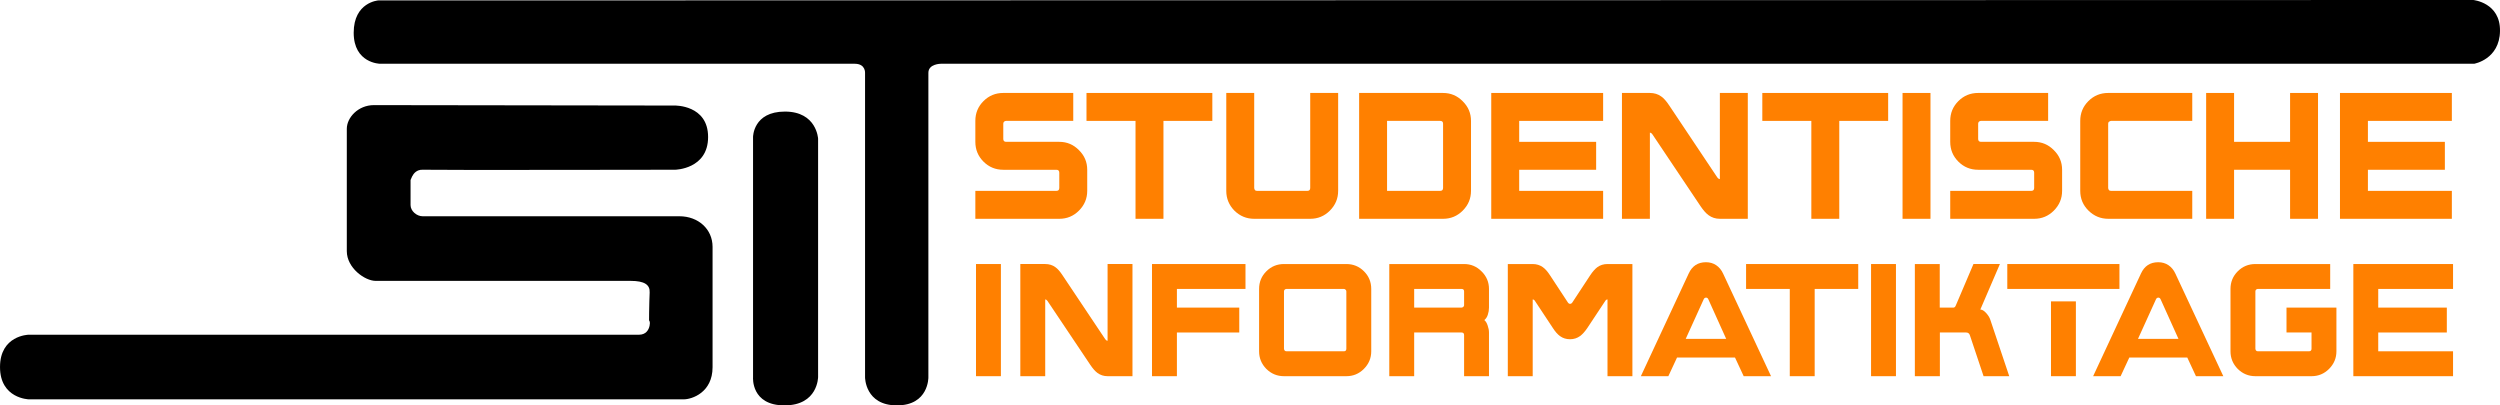 <?xml version="1.0" encoding="UTF-8" standalone="no"?>
<svg
   xmlns:dc="http://purl.org/dc/elements/1.1/"
   xmlns:cc="http://creativecommons.org/ns#"
   xmlns:rdf="http://www.w3.org/1999/02/22-rdf-syntax-ns#"
   xmlns="http://www.w3.org/2000/svg"
   xml:space="preserve"
   enable-background="new 0 0 1615.272 307.272"
   viewBox="0 0 1558.842 252.774"
   height="252.774"
   width="1558.842"
   y="0px"
   x="0px"
   id="Layer_1"
   version="1.1"><defs
     id="defs19" /><path
     style="clip-rule:evenodd;fill:#000000;fill-rule:evenodd;fill-opacity:1"
     id="path7"
     d="m 423.619,134.847 -160.1,0 c -3.647,0 -7.522,-3.208 -7.522,-6.983 l 0,-16.923 c 0,4.567 0.079,-5.373 7.601,-5.104 7.521,0.269 157.363,0 157.363,0 0,0 20.562,-0.299 20.562,-20.415 0,-20.116 -20.831,-19.609 -20.831,-19.609 0,0 -177.655,-0.269 -187.527,-0.269 -9.873,0 -16.924,7.79 -16.924,14.773 l 0,76.29 c 0,10.476 11.282,18.533 17.999,18.533 l 159.023,0 c 8.596,0 12.089,2.418 11.82,7.255 -0.269,4.835 -0.538,22.295 -0.269,18.266 0.269,-4.03 2.418,8.058 -6.446,8.058 l -380.639,0 c 0,0 -17.729,0.41 -17.729,20.146 0,19.737 17.999,20.146 17.999,20.146 l 408.277,0 c 5.103,0 18.026,-4.209 18.026,-20.058 l 0,-75.034 c 0,-11.013 -8.864,-19.072 -20.683,-19.072 z m 65.81,-65.274 c -19.877,0 -19.877,15.849 -19.877,15.849 l 0,149.892 c 0,0 -1.342,17.46 19.61,17.46 20.952,0 20.952,-17.729 20.952,-17.729 l 0,-148.549 c 0,0 -0.806,-16.923 -20.685,-16.923 z M 1542.182,0 235.85,0.268 c 0,0 -15.311,1.074 -15.311,20.146 0,19.073 16.386,19.342 16.386,19.342 l 296.023,0 c 6.984,0 6.446,5.909 6.446,5.909 l 0,189.648 c 0,0 0,17.46 19.878,17.46 19.878,0 19.609,-17.46 19.609,-17.46 l 0,-189.916 c 0,-5.641 7.791,-5.641 7.791,-5.641 l 956.047,-3e-6 c 0,0 15.852,-2.687 16.12,-20.416 C 1559.106,1.611 1542.182,0 1542.182,0 Z" /><g
     id="text4170"
     style="font-style:normal;font-variant:normal;font-weight:normal;font-stretch:normal;font-size:63.657px;line-height:120%;font-family:sans-serif;-inkscape-font-specification:'sans-serif, Normal';text-align:start;letter-spacing:0px;word-spacing:0px;writing-mode:lr-tb;text-anchor:start;fill:#ff8000;fill-opacity:1;stroke:none;stroke-width:1px;stroke-linecap:butt;stroke-linejoin:miter;stroke-opacity:1"><path
       id="path4137"
       style="font-style:normal;font-variant:normal;font-weight:normal;font-stretch:normal;font-size:90.711px;font-family:'BoomBox 2';-inkscape-font-specification:'BoomBox 2, ';text-align:center;text-anchor:middle;fill:#ff8000;fill-opacity:1"
       d="m 677.923,119.012 q 0,7.166 -5.171,12.337 -5.08,5.08 -12.246,5.08 l -52.341,0 0,-17.417 50.526,0 q 1.814,0 1.814,-1.814 l 0,-9.525 q 0,-1.814 -1.814,-1.814 l -33.11,0 q -7.257,0 -12.337,-5.08 -5.08,-5.08 -5.08,-12.337 l 0,-13.062 q 0,-7.257 5.08,-12.337 5.08,-5.08 12.337,-5.08 l 43.632,0 0,17.417 -41.909,0 q -0.726,0 -1.27,0.544 -0.454,0.454 -0.454,1.179 l 0,9.615 q 0,0.726 0.454,1.27 0.544,0.454 1.27,0.454 l 33.2,0 q 7.166,0 12.246,5.171 5.171,5.08 5.171,12.246 l 0,13.153 z" /><path
       id="path4139"
       style="font-style:normal;font-variant:normal;font-weight:normal;font-stretch:normal;font-size:90.711px;font-family:'BoomBox 2';-inkscape-font-specification:'BoomBox 2, ';text-align:center;text-anchor:middle;fill:#ff8000;fill-opacity:1"
       d="m 755.934,75.38 -30.479,0 0,61.049 -17.417,0 0,-61.049 -30.57,0 0,-17.417 78.465,0 0,17.417 z" /><path
       id="path4141"
       style="font-style:normal;font-variant:normal;font-weight:normal;font-stretch:normal;font-size:90.711px;font-family:'BoomBox 2';-inkscape-font-specification:'BoomBox 2, ';text-align:center;text-anchor:middle;fill:#ff8000;fill-opacity:1"
       d="m 834.386,119.012 q 0,7.166 -5.171,12.337 -5.08,5.08 -12.246,5.08 l -34.924,0 q -7.166,0 -12.337,-5.08 -5.08,-5.171 -5.08,-12.337 l 0,-61.049 17.417,0 0,59.235 q 0,0.454 0.363,1.179 0.454,0.635 1.361,0.635 l 31.386,0 q 1.814,0 1.814,-1.814 l 0,-59.235 17.417,0 0,61.049 z" /><path
       id="path4143"
       style="font-style:normal;font-variant:normal;font-weight:normal;font-stretch:normal;font-size:90.711px;font-family:'BoomBox 2';-inkscape-font-specification:'BoomBox 2, ';text-align:center;text-anchor:middle;fill:#ff8000;fill-opacity:1"
       d="m 917.224,119.012 q 0,7.166 -5.171,12.337 -5.08,5.08 -12.246,5.08 l -52.341,0 0,-78.465 52.341,0 q 7.166,0 12.246,5.171 5.171,5.08 5.171,12.246 l 0,43.632 z m -17.417,-1.814 0,-40.094 q 0,-1.724 -1.814,-1.724 l -33.11,0 0,43.632 33.11,0 q 1.814,0 1.814,-1.814 z" /><path
       id="path4145"
       style="font-style:normal;font-variant:normal;font-weight:normal;font-stretch:normal;font-size:90.711px;font-family:'BoomBox 2';-inkscape-font-specification:'BoomBox 2, ';text-align:center;text-anchor:middle;fill:#ff8000;fill-opacity:1"
       d="m 999.609,136.429 -69.757,0 0,-78.465 69.757,0 0,17.417 -52.341,0 0,13.062 47.986,0 0,17.417 -47.986,0 0,13.153 52.341,0 0,17.417 z" /><path
       id="path4147"
       style="font-style:normal;font-variant:normal;font-weight:normal;font-stretch:normal;font-size:90.711px;font-family:'BoomBox 2';-inkscape-font-specification:'BoomBox 2, ';text-align:center;text-anchor:middle;fill:#ff8000;fill-opacity:1"
       d="m 1089.816,136.429 -17.417,0 q -3.991,0 -7.075,-2.268 -2.358,-1.724 -4.989,-5.624 l -30.026,-44.811 q -0.726,-0.998 -1.542,-0.998 l 0,53.701 -17.417,0 0,-78.465 17.417,0 q 4.082,0 7.075,2.177 2.358,1.633 4.989,5.624 l 29.935,44.811 q 0.816,1.089 1.633,1.089 l 0,-53.701 17.417,0 0,78.465 z" /><path
       id="path4149"
       style="font-style:normal;font-variant:normal;font-weight:normal;font-stretch:normal;font-size:90.711px;font-family:'BoomBox 2';-inkscape-font-specification:'BoomBox 2, ';text-align:center;text-anchor:middle;fill:#ff8000;fill-opacity:1"
       d="m 1177.334,75.38 -30.479,0 0,61.049 -17.417,0 0,-61.049 -30.57,0 0,-17.417 78.466,0 0,17.417 z" /><path
       id="path4151"
       style="font-style:normal;font-variant:normal;font-weight:normal;font-stretch:normal;font-size:90.711px;font-family:'BoomBox 2';-inkscape-font-specification:'BoomBox 2, ';text-align:center;text-anchor:middle;fill:#ff8000;fill-opacity:1"
       d="m 1203.723,136.429 -17.417,0 0,-78.465 17.417,0 0,78.465 z" /><path
       id="path4153"
       style="font-style:normal;font-variant:normal;font-weight:normal;font-stretch:normal;font-size:90.711px;font-family:'BoomBox 2';-inkscape-font-specification:'BoomBox 2, ';text-align:center;text-anchor:middle;fill:#ff8000;fill-opacity:1"
       d="m 1285.796,119.012 q 0,7.166 -5.171,12.337 -5.08,5.08 -12.246,5.08 l -52.341,0 0,-17.417 50.526,0 q 1.814,0 1.814,-1.814 l 0,-9.525 q 0,-1.814 -1.814,-1.814 l -33.11,0 q -7.257,0 -12.337,-5.08 -5.08,-5.08 -5.08,-12.337 l 0,-13.062 q 0,-7.257 5.08,-12.337 5.08,-5.08 12.337,-5.08 l 43.632,0 0,17.417 -41.909,0 q -0.726,0 -1.27,0.544 -0.454,0.454 -0.454,1.179 l 0,9.615 q 0,0.726 0.454,1.27 0.544,0.454 1.27,0.454 l 33.2,0 q 7.166,0 12.246,5.171 5.171,5.08 5.171,12.246 l 0,13.153 z" /><path
       id="path4155"
       style="font-style:normal;font-variant:normal;font-weight:normal;font-stretch:normal;font-size:90.711px;font-family:'BoomBox 2';-inkscape-font-specification:'BoomBox 2, ';text-align:center;text-anchor:middle;fill:#ff8000;fill-opacity:1"
       d="m 1366.953,136.429 -52.34,0 q -7.166,0 -12.337,-5.08 -5.17,-5.08 -5.17,-12.337 l 0,-43.632 q 0,-7.257 5.08,-12.337 5.08,-5.08 12.337,-5.08 l 52.431,0 0,17.417 -50.617,0 q -0.454,0 -1.179,0.454 -0.635,0.363 -0.635,1.27 l 0,40.094 q 0,0.454 0.363,1.179 0.454,0.635 1.361,0.635 l 50.708,0 0,17.417 z" /><path
       id="path4157"
       style="font-style:normal;font-variant:normal;font-weight:normal;font-stretch:normal;font-size:90.711px;font-family:'BoomBox 2';-inkscape-font-specification:'BoomBox 2, ';text-align:center;text-anchor:middle;fill:#ff8000;fill-opacity:1"
       d="m 1445.371,136.429 -17.417,0 0,-30.57 -34.924,0 0,30.57 -17.417,0 0,-78.465 17.417,0 0,30.479 34.924,0 0,-30.479 17.417,0 0,78.465 z" /><path
       id="path4159"
       style="font-style:normal;font-variant:normal;font-weight:normal;font-stretch:normal;font-size:90.711px;font-family:'BoomBox 2';-inkscape-font-specification:'BoomBox 2, ';text-align:center;text-anchor:middle;fill:#ff8000;fill-opacity:1"
       d="m 1528.818,136.429 -69.757,0 0,-78.465 69.757,0 0,17.417 -52.341,0 0,13.062 47.986,0 0,17.417 -47.986,0 0,13.153 52.341,0 0,17.417 z" /><path
       id="path4161"
       style="font-style:normal;font-variant:normal;font-weight:normal;font-stretch:normal;font-size:80.845px;font-family:'BoomBox 2';-inkscape-font-specification:'BoomBox 2, ';text-align:center;text-anchor:middle;fill:#ff8000;fill-opacity:1"
       d="m 624.1,234.566 -15.522,0 0,-69.931 15.522,0 0,69.931 z" /><path
       id="path4163"
       style="font-style:normal;font-variant:normal;font-weight:normal;font-stretch:normal;font-size:80.845px;font-family:'BoomBox 2';-inkscape-font-specification:'BoomBox 2, ';text-align:center;text-anchor:middle;fill:#ff8000;fill-opacity:1"
       d="m 706.141,234.566 -15.522,0 q -3.557,0 -6.306,-2.021 -2.102,-1.536 -4.446,-5.012 l -26.76,-39.937 q -0.647,-0.889 -1.374,-0.889 l 0,47.86 -15.522,0 0,-69.931 15.522,0 q 3.638,0 6.306,1.94 2.102,1.455 4.446,5.012 l 26.679,39.937 q 0.728,0.97 1.455,0.97 l 0,-47.86 15.522,0 0,69.931 z" /><path
       id="path4165"
       style="font-style:normal;font-variant:normal;font-weight:normal;font-stretch:normal;font-size:80.845px;font-family:'BoomBox 2';-inkscape-font-specification:'BoomBox 2, ';text-align:center;text-anchor:middle;fill:#ff8000;fill-opacity:1"
       d="m 776.607,180.158 -42.767,0 0,11.642 38.886,0 0,15.522 -38.886,0 0,27.245 -15.522,0 0,-69.931 58.289,0 0,15.522 z" /><path
       id="path4167"
       style="font-style:normal;font-variant:normal;font-weight:normal;font-stretch:normal;font-size:80.845px;font-family:'BoomBox 2';-inkscape-font-specification:'BoomBox 2, ';text-align:center;text-anchor:middle;fill:#ff8000;fill-opacity:1"
       d="m 855.021,219.044 q 0,6.387 -4.608,10.995 -4.527,4.527 -10.914,4.527 l -38.886,0 q -6.387,0 -10.995,-4.527 -4.527,-4.608 -4.527,-10.995 l 0,-38.886 q 0,-6.468 4.527,-10.995 4.527,-4.527 10.995,-4.527 l 38.886,0 q 6.468,0 10.995,4.527 4.527,4.527 4.527,10.995 l 0,38.886 z m -15.522,-1.617 0,-35.733 q 0,-0.647 -0.485,-1.051 -0.404,-0.485 -1.051,-0.485 l -35.814,0 q -0.647,0 -1.132,0.485 -0.404,0.404 -0.404,1.051 l 0,35.733 q 0,0.404 0.323,1.051 0.404,0.566 1.213,0.566 l 35.814,0 q 1.536,0 1.536,-1.617 z" /><path
       id="path4169"
       style="font-style:normal;font-variant:normal;font-weight:normal;font-stretch:normal;font-size:80.845px;font-family:'BoomBox 2';-inkscape-font-specification:'BoomBox 2, ';text-align:center;text-anchor:middle;fill:#ff8000;fill-opacity:1"
       d="m 928.44,234.566 -15.522,0 0,-25.628 q 0,-1.617 -1.617,-1.617 l -29.508,0 0,27.245 -15.522,0 0,-69.931 46.647,0 q 6.387,0 10.914,4.608 4.608,4.527 4.608,10.914 l 0,11.642 q 0,2.264 -0.728,4.446 -0.647,2.102 -2.183,3.315 1.374,1.132 2.102,3.476 0.808,2.264 0.808,4.285 l 0,27.245 z m -15.522,-44.303 0,-8.57 q 0,-1.536 -1.617,-1.536 l -29.508,0 0,11.642 29.508,0 q 0.404,0 0.808,-0.243 0.808,-0.485 0.808,-1.294 z" /><path
       id="path4171"
       style="font-style:normal;font-variant:normal;font-weight:normal;font-stretch:normal;font-size:80.845px;font-family:'BoomBox 2';-inkscape-font-specification:'BoomBox 2, ';text-align:center;text-anchor:middle;fill:#ff8000;fill-opacity:1"
       d="m 1017.859,234.566 -15.522,0 0,-47.86 q -0.808,0 -1.374,0.889 l -11.237,16.977 q -2.264,3.315 -4.446,4.932 -2.749,2.021 -6.306,2.021 -3.557,0 -6.225,-1.94 -2.264,-1.617 -4.446,-5.012 l -11.237,-16.977 q -0.566,-0.889 -1.374,-0.889 l 0,47.86 -15.522,0 0,-69.931 15.522,0 q 3.557,0 6.306,1.94 2.183,1.536 4.446,5.012 l 11.157,16.977 q 0.566,0.889 1.374,0.889 0.889,0 1.455,-0.889 l 11.157,-16.977 q 2.264,-3.395 4.446,-5.012 2.668,-1.94 6.306,-1.94 l 15.522,0 0,69.931 z" /><path
       id="path4173"
       style="font-style:normal;font-variant:normal;font-weight:normal;font-stretch:normal;font-size:80.845px;font-family:'BoomBox 2';-inkscape-font-specification:'BoomBox 2, ';text-align:center;text-anchor:middle;fill:#ff8000;fill-opacity:1"
       d="m 1076.336,211.283 -11.157,-24.738 q -0.485,-0.97 -1.374,-0.97 -0.97,0 -1.455,0.97 l -11.237,24.738 25.224,0 z m 27.972,23.283 -17.058,0 -5.417,-11.642 -36.138,0 -5.417,11.642 -17.139,0 29.832,-64.029 q 3.234,-7.033 10.752,-7.033 3.638,0 6.387,1.859 2.749,1.859 4.285,5.174 l 29.913,64.029 z" /><path
       id="path4175"
       style="font-style:normal;font-variant:normal;font-weight:normal;font-stretch:normal;font-size:80.845px;font-family:'BoomBox 2';-inkscape-font-specification:'BoomBox 2, ';text-align:center;text-anchor:middle;fill:#ff8000;fill-opacity:1"
       d="m 1158.678,180.158 -27.164,0 0,54.408 -15.522,0 0,-54.408 -27.245,0 0,-15.522 69.931,0 0,15.522 z" /><path
       id="path4177"
       style="font-style:normal;font-variant:normal;font-weight:normal;font-stretch:normal;font-size:80.845px;font-family:'BoomBox 2';-inkscape-font-specification:'BoomBox 2, ';text-align:center;text-anchor:middle;fill:#ff8000;fill-opacity:1"
       d="m 1182.197,234.566 -15.522,0 0,-69.931 15.522,0 0,69.931 z" /><path
       id="path4179"
       style="font-style:normal;font-variant:normal;font-weight:normal;font-stretch:normal;font-size:80.845px;font-family:'BoomBox 2';-inkscape-font-specification:'BoomBox 2, ';text-align:center;text-anchor:middle;fill:#ff8000;fill-opacity:1"
       d="m 1252.836,234.566 -16.007,0 -8.569,-25.628 q -0.566,-1.617 -2.345,-1.617 l -16.331,0 0,27.245 -15.603,0 0,-69.931 15.522,0 0,27.164 8.569,0 q 0.97,0 1.536,-1.536 l 10.914,-25.628 16.492,0 -12.208,28.376 q 1.698,0 3.719,2.264 1.779,2.021 2.425,3.881 l 11.884,35.41 z" /><path
       id="path4181"
       style="font-style:normal;font-variant:normal;font-weight:normal;font-stretch:normal;font-size:80.845px;font-family:'BoomBox 2';-inkscape-font-specification:'BoomBox 2, ';text-align:center;text-anchor:middle;fill:#ff8000;fill-opacity:1"
       d="m 1321.552,180.158 -69.931,0 0,-15.522 69.931,0 0,15.522 z m -27.164,54.408 -15.522,0 0,-46.647 15.522,0 0,46.647 z" /><path
       id="path4183"
       style="font-style:normal;font-variant:normal;font-weight:normal;font-stretch:normal;font-size:80.845px;font-family:'BoomBox 2';-inkscape-font-specification:'BoomBox 2, ';text-align:center;text-anchor:middle;fill:#ff8000;fill-opacity:1"
       d="m 1358.345,211.283 -11.156,-24.738 q -0.485,-0.97 -1.374,-0.97 -0.97,0 -1.455,0.97 l -11.237,24.738 25.224,0 z m 27.972,23.283 -17.058,0 -5.417,-11.642 -36.138,0 -5.417,11.642 -17.139,0 29.832,-64.029 q 3.234,-7.033 10.752,-7.033 3.638,0 6.387,1.859 2.749,1.859 4.285,5.174 l 29.913,64.029 z" /><path
       id="path4185"
       style="font-style:normal;font-variant:normal;font-weight:normal;font-stretch:normal;font-size:80.845px;font-family:'BoomBox 2';-inkscape-font-specification:'BoomBox 2, ';text-align:center;text-anchor:middle;fill:#ff8000;fill-opacity:1"
       d="m 1456.844,219.044 q 0,6.387 -4.608,10.995 -4.527,4.527 -10.914,4.527 l -35.006,0 q -6.387,0 -10.995,-4.527 -4.527,-4.608 -4.527,-10.995 l 0,-38.886 q 0,-6.468 4.527,-10.995 4.527,-4.527 10.995,-4.527 l 46.647,0 0,15.522 -45.111,0 q -0.647,0 -1.132,0.485 -0.404,0.404 -0.404,1.051 l 0,35.733 q 0,0.404 0.323,1.051 0.404,0.566 1.213,0.566 l 31.853,0 q 1.617,0 1.617,-1.617 l 0,-10.106 -15.603,0 0,-15.522 31.125,0 0,27.245 z" /><path
       id="path4187"
       style="font-style:normal;font-variant:normal;font-weight:normal;font-stretch:normal;font-size:80.845px;font-family:'BoomBox 2';-inkscape-font-specification:'BoomBox 2, ';text-align:center;text-anchor:middle;fill:#ff8000;fill-opacity:1"
       d="m 1529.564,234.566 -62.169,0 0,-69.931 62.169,0 0,15.522 -46.647,0 0,11.642 42.767,0 0,15.522 -42.767,0 0,11.722 46.647,0 0,15.522 z" /></g></svg>